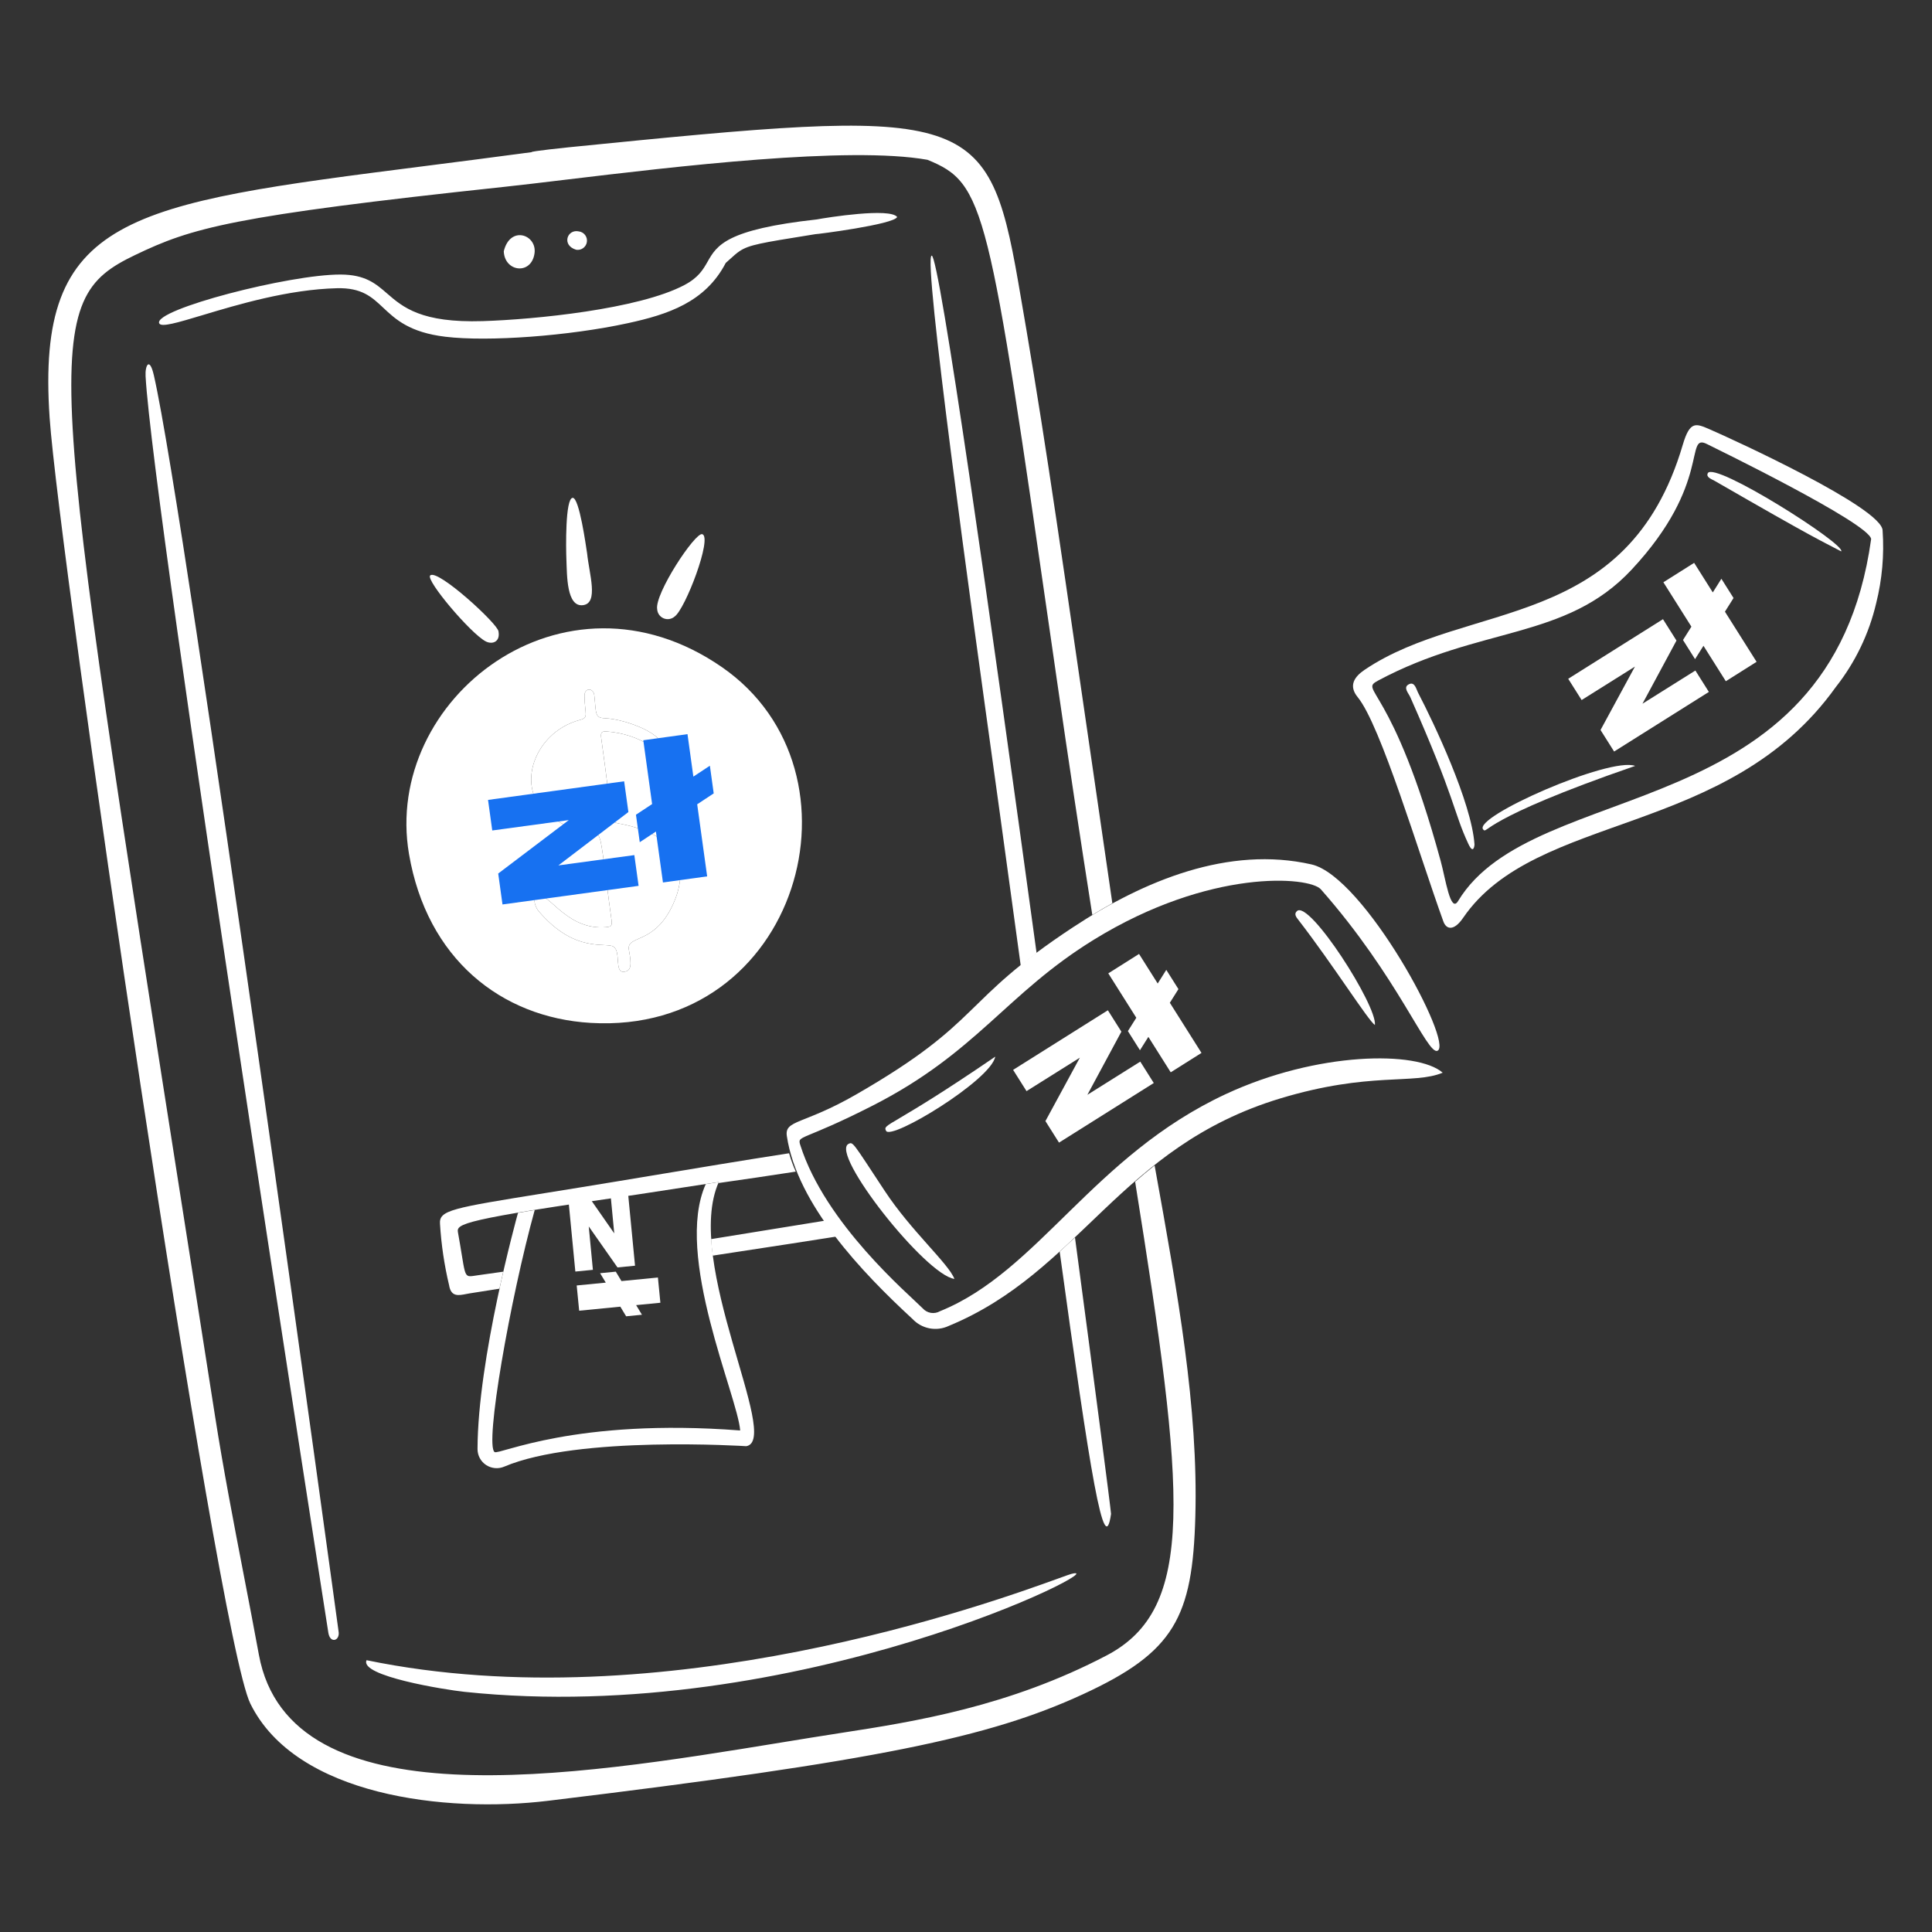 <svg width="208" height="208" viewBox="0 0 208 208" fill="none" xmlns="http://www.w3.org/2000/svg">
<rect x="0" y="0" width="208" height="208" fill="#333333" stroke="none"/>
<path d="M44.032 91.935C41.192 75.295 60.666 60.016 77.728 71.827C94.02 83.106 86.012 111.451 63.584 110.125C53.939 109.552 45.956 103.212 44.032 91.935ZM65.802 98.799C65.948 99.728 65.887 99.805 64.922 99.839C60.674 99.988 58.798 95.511 57.721 96.584C57.305 96.992 57.764 97.832 58.004 98.11C61.944 102.718 65.249 101.38 66.061 101.925C66.873 102.47 66.114 104.751 67.193 104.621C67.994 104.525 67.995 103.831 67.713 102.3C67.394 100.592 70.437 101.819 72.467 97.343C74.258 93.397 73.124 89.885 66.731 88.68C65.621 88.472 66.016 88.662 64.717 79.381C64.636 78.8 64.864 78.709 65.371 78.757C67.063 78.88 68.698 79.424 70.126 80.339C70.391 80.517 70.708 80.877 71.001 80.511C71.995 79.269 67.536 77.419 65.113 77.326C64.005 77.285 64.198 76.787 63.982 74.856C63.889 74.035 62.915 74.009 62.927 74.915C62.955 76.959 63.433 77.244 62.407 77.515C57.259 78.902 55.177 85.426 59.61 88.156C63.621 90.627 64.163 88.621 64.665 90.583C64.913 91.578 65.612 97.598 65.802 98.799Z" fill="white"/>
<path d="M65.802 98.799C65.948 99.728 65.887 99.805 64.922 99.839C60.674 99.988 58.798 95.511 57.721 96.584C57.305 96.992 57.764 97.832 58.004 98.11C61.944 102.718 65.249 101.38 66.061 101.925C66.873 102.47 66.114 104.751 67.193 104.621C67.994 104.525 67.995 103.831 67.713 102.3C67.394 100.592 70.437 101.819 72.467 97.343C74.258 93.397 73.124 89.885 66.731 88.68C65.621 88.472 66.016 88.662 64.717 79.381C64.636 78.8 64.864 78.709 65.371 78.757C67.063 78.88 68.698 79.424 70.126 80.339C70.391 80.517 70.708 80.877 71.001 80.511C71.995 79.269 67.536 77.419 65.113 77.326C64.005 77.285 64.198 76.787 63.982 74.856C63.889 74.035 62.915 74.009 62.927 74.915C62.955 76.959 63.433 77.244 62.407 77.515C57.259 78.902 55.177 85.426 59.61 88.156C63.621 90.627 64.163 88.621 64.665 90.583C64.913 91.578 65.612 97.598 65.802 98.799Z" fill="white"/>
<path d="M63.208 59.574C63.44 61.823 64.456 64.897 62.799 65.148C60.979 65.423 61.049 61.897 60.979 60.24C60.93 59.057 60.843 53.644 61.654 53.599C62.372 53.56 63.092 58.852 63.208 59.574Z" fill="white"/>
<path d="M70.752 65.586C70.46 63.922 74.847 57.277 75.607 57.509C76.727 57.852 73.771 65.594 72.627 66.38C72.467 66.519 72.271 66.611 72.061 66.644C71.852 66.677 71.637 66.651 71.442 66.568C71.246 66.485 71.078 66.349 70.956 66.176C70.835 66.002 70.764 65.798 70.752 65.586Z" fill="white"/>
<path d="M53.67 67.988C53.869 69.111 52.999 69.419 52.287 69.049C50.671 68.204 45.802 62.455 46.315 61.954C47.092 61.194 53.664 67.223 53.67 67.988Z" fill="white"/>
<path d="M63.6 88.12C53.04 86.295 62.883 76.368 63.366 79.863C64.577 88.644 64.572 88.289 63.6 88.12Z" fill="white"/>
<path d="M67.184 98.082C66.04 90.1 65.963 90.1 66.781 90.291C74.216 92.025 71.578 97.138 68.318 99.073C67.369 99.638 67.392 99.527 67.184 98.082Z" fill="white"/>
<path fill-rule="evenodd" clip-rule="evenodd" d="M128.691 163.238C129.008 151.539 126.809 139.352 124.365 125.8L124.306 125.471C123.594 126.039 122.895 126.622 122.208 127.221C127.619 161.021 128.779 173.174 119.137 178.227C108.64 183.727 98.48 185.348 90.583 186.562C88.512 186.88 86.318 187.239 84.037 187.611C61.731 191.255 31.193 196.244 27.871 178.148C27.34 175.277 26.795 172.408 26.238 169.541C25.143 163.861 24.047 158.181 23.152 152.47C22.058 145.49 21.026 138.917 20.053 132.724L20.05 132.706L20.048 132.693C5.044 37.204 4.285 32.375 14.546 27.455C20.657 24.525 24.858 23.261 54.28 20.117C56.037 19.93 58.242 19.665 60.74 19.365C72.696 17.932 91.368 15.693 99.853 17.205C106.08 19.756 106.407 22.021 113.327 70.037L113.79 73.251C115.006 81.675 116.275 90.092 117.598 98.501C118.309 98.067 119.028 97.649 119.757 97.247C118.878 91.217 118.001 85.188 117.126 79.158C113.303 52.848 112.142 44.866 109.619 30.351C106.348 11.527 103.913 11.585 61.223 15.858C61.182 15.858 56.974 16.301 57.258 16.378C53.159 16.931 49.344 17.417 45.802 17.869C13.645 21.969 3.856 23.217 5.344 44.99C6.345 59.635 23.273 175.947 26.953 183.414C31.861 193.381 48.008 195.205 59.01 193.874C94.51 189.577 106.5 187.048 116.553 182.422C126.444 177.874 128.395 174.12 128.691 163.238ZM111.6 102.614C106.657 66.43 101.112 27.428 100.306 27.521C99.328 27.632 104.631 65.845 107.043 83.22L107.696 87.937C108.476 93.596 109.207 98.936 109.892 103.958C110.455 103.502 111.024 103.054 111.6 102.614ZM114.085 134.749C117.395 158.822 118.891 168.055 119.616 162.99C119.527 161.972 117.952 149.845 115.733 133.228C115.187 133.739 114.638 134.248 114.085 134.749ZM84.954 124.159C80.046 124.919 74.661 125.818 70.148 126.57L70.14 126.572L66.454 127.184C63.488 127.675 60.973 128.08 58.844 128.422C48.58 130.073 47.255 130.286 47.371 131.779C47.508 134.003 47.836 136.211 48.352 138.379C48.558 139.633 49.349 139.478 50.172 139.318C50.297 139.294 50.421 139.269 50.544 139.249L53.771 138.741C53.91 138.106 54.047 137.495 54.181 136.91C53.141 137.062 52.252 137.188 51.55 137.28C51.407 137.299 51.279 137.319 51.165 137.337C50.777 137.397 50.531 137.434 50.356 137.341C50.053 137.178 49.963 136.619 49.714 135.091C49.612 134.463 49.484 133.671 49.303 132.674C49.136 131.754 49.657 131.32 68.491 128.621L77.388 127.256C77.372 127.294 77.354 127.332 77.339 127.37C80.119 126.977 82.897 126.566 85.672 126.137C85.384 125.496 85.144 124.835 84.954 124.159ZM88.757 131.427C89.147 131.982 89.565 132.551 90.013 133.134C87.239 133.576 83.702 134.117 79.193 134.805L76.731 135.182C76.654 134.591 76.596 133.999 76.558 133.404C81.034 132.684 85.329 131.986 88.757 131.427ZM62.32 24.914C61.064 24.634 60.424 26.412 62.035 26.89C62.166 26.911 62.3 26.906 62.429 26.875C62.558 26.844 62.679 26.788 62.787 26.709C62.894 26.631 62.984 26.532 63.052 26.418C63.12 26.305 63.165 26.178 63.184 26.047C63.203 25.916 63.196 25.782 63.163 25.653C63.129 25.525 63.071 25.404 62.99 25.299C62.91 25.193 62.809 25.105 62.694 25.039C62.579 24.973 62.452 24.93 62.32 24.914ZM54.237 27.054C54.923 24.226 57.829 25.259 57.547 27.272C57.215 29.645 54.32 29.291 54.237 27.054ZM16.563 40.398C20.045 55.607 36.454 175.643 36.446 175.604C36.645 176.632 35.571 176.998 35.357 175.825C35.35 175.786 16.484 55.327 15.673 40.498C15.608 39.323 16.101 38.388 16.562 40.398H16.563ZM114.011 169.912C106.695 172.56 71.418 185.336 39.466 178.738C38.659 180.439 47.921 181.921 49.991 182.142C86.027 185.948 120.771 168.033 115.318 169.454C115.16 169.496 114.715 169.657 114.011 169.912ZM87.772 25.212C87.886 25.233 96.253 24.164 96.588 23.361C95.818 22.349 89.099 23.406 87.939 23.624C78.157 24.705 77.183 26.414 76.184 28.165C75.696 29.02 75.204 29.884 73.678 30.69C68.753 33.292 57.541 34.398 51.975 34.572C45.348 34.779 43.38 33.075 41.675 31.598C40.435 30.524 39.335 29.572 36.687 29.557C31.186 29.527 16.559 33.322 17.135 34.797C17.322 35.277 19.126 34.735 21.818 33.926C25.568 32.8 31.045 31.156 36.288 31.03C38.956 30.966 40.028 31.973 41.261 33.133C42.582 34.374 44.09 35.791 47.945 36.253C52.562 36.814 61.261 36.17 67.58 34.797C71.893 33.861 75.933 32.543 78.133 28.308C78.297 28.163 78.445 28.027 78.581 27.905H78.582C78.992 27.532 79.298 27.255 79.639 27.029C80.651 26.358 81.969 26.146 87.2 25.305L87.772 25.212Z" fill="white"/>
<path d="M155.321 115.486C152.193 116.797 147.458 115.349 137.844 118.255C120.522 123.49 116.308 136.898 102.145 142.747C101.499 143.052 100.772 143.144 100.071 143.01C99.369 142.876 98.728 142.522 98.24 142C92.81 136.996 85.824 129.677 84.713 122.317C84.446 120.549 86.481 121.109 92.165 117.836C105.986 109.885 103.223 107.929 115.543 99.815C123.179 94.787 132.287 91.036 141.198 93.064C146.874 94.355 156.536 112.324 154.761 113.125C153.663 113.62 150.533 105.186 142.206 95.747C140.979 94.355 130.269 93.472 117.785 101.155C108.321 106.979 105.191 113.306 93.955 119.029C86.286 122.937 85.806 122.172 86.16 123.283C88.852 131.753 97.777 139.291 99.337 140.854C99.563 141.112 99.873 141.285 100.212 141.342C100.551 141.399 100.9 141.336 101.198 141.166C111.799 136.879 117.659 124.458 131.965 117.792C141.8 113.211 152.597 113.1 155.321 115.486Z" fill="white"/>
<path d="M102.752 137.688C99.632 137.261 89.312 124.163 91.356 123.15C91.846 122.908 91.791 122.97 95.254 128.219C98.088 132.524 102.12 136.031 102.753 137.688H102.752Z" fill="white"/>
<path d="M148.023 110.357C147.283 109.852 143.482 103.814 139.787 99.04C139.579 98.769 139.256 98.405 139.643 98.076C141.004 96.927 148.286 108.289 148.023 110.357Z" fill="white"/>
<path d="M107.147 113.761C106.698 116.282 95.933 122.809 95.395 121.75C94.997 120.951 95.842 121.502 107.147 113.761Z" fill="white"/>
<path d="M202.682 57.128C202.863 59.748 202.632 62.38 201.993 64.928C201.223 68.227 199.736 71.316 197.637 73.976C186.02 90.233 165.368 87.345 157.515 98.823C156.525 100.269 155.709 100.071 155.396 99.212C152.771 91.967 148.659 78.092 146.171 75.058C145.146 73.81 145.825 72.847 146.918 72.11C158.04 64.6 175.217 68.128 181.174 47.87C181.943 45.256 182.606 45.594 184.074 46.225C186.582 47.311 202.703 54.703 202.682 57.128ZM201.448 58.032C201.24 56.307 184.072 47.96 183.811 47.826C181.28 46.522 184.377 51.986 175.66 61.329C168.578 68.921 159.383 67.38 148.38 73.264C146.203 74.429 149.885 73.576 155.105 92.698C155.625 94.587 156.153 98.37 156.977 97.01C165.195 83.407 197.109 89.32 201.448 58.032Z" fill="white"/>
<path d="M158.08 90.847C156.466 87.391 156.721 86.08 151.833 75.054C151.639 74.618 151.02 73.998 151.68 73.669C152.32 73.35 152.471 74.2 152.692 74.621C154.369 77.83 158.429 86.4 158.743 90.897C158.751 91.031 158.635 92.04 158.08 90.847Z" fill="white"/>
<path d="M198.224 59.362C195.782 58.072 195.698 58.163 184.614 51.777C184.283 51.586 183.642 51.388 183.862 50.945C184.528 49.607 198.738 58.604 198.224 59.362Z" fill="white"/>
<path d="M176.041 82.458C159.246 88.252 160.173 89.829 159.689 89.313C158.445 87.992 173.309 81.45 176.041 82.458Z" fill="white"/>
<path d="M80.346 155.697C80.321 155.697 62.231 154.521 54.279 157.901C53.965 158.034 53.623 158.087 53.284 158.056C52.944 158.025 52.617 157.911 52.333 157.723C52.048 157.535 51.814 157.279 51.653 156.978C51.492 156.677 51.409 156.341 51.41 156C51.436 146.299 55.585 131.24 55.769 130.573L57.568 130.269C54.912 139.878 52.16 155.609 53.25 156.33C53.74 156.655 61.909 152.641 79.687 154.005C79.417 150.332 72.533 135.149 75.98 127.485L77.388 127.254C73.511 135.876 84.164 155.035 80.346 155.697Z" fill="white"/>
<path d="M168.834 73.078L179.037 66.661L180.49 68.964L176.829 75.763L182.525 72.189L183.978 74.493L173.776 80.91L172.314 78.592L176.018 71.766L170.279 75.367L168.834 73.078Z" fill="white"/>
<path d="M184.4 63.78L185.325 62.31L186.633 64.383L185.708 65.853L189.115 71.252L185.803 73.341L183.396 69.526L182.491 70.963L181.192 68.904L182.097 67.467L179.081 62.687L182.392 60.598L184.4 63.78Z" fill="white"/>
<path d="M109.072 115.183L119.274 108.766L120.728 111.069L117.067 117.868L122.763 114.294L124.216 116.598L114.014 123.015L112.551 120.697L116.256 113.871L110.516 117.472L109.072 115.183Z" fill="white"/>
<path d="M124.638 105.885L125.563 104.416L126.871 106.489L125.946 107.958L129.353 113.357L126.041 115.446L123.634 111.631L122.729 113.068L121.43 111.009L122.335 109.572L119.319 104.792L122.63 102.703L124.638 105.885Z" fill="white"/>
<path d="M67.56 127.9L68.368 136.266L66.478 136.451L63.386 132.042L63.831 136.711L61.941 136.896L61.133 128.53L63.035 128.343L66.13 132.787L65.681 128.084L67.56 127.9Z" fill="white"/>
<path d="M68.486 140.51L69.112 141.546L67.411 141.713L66.784 140.677L62.354 141.111L62.087 138.394L65.219 138.087L64.606 137.073L66.296 136.908L66.908 137.921L70.831 137.537L71.097 140.254L68.486 140.51Z" fill="white"/>
<path d="M52.542 86.119L67.195 84.114L67.653 87.425L60.117 93.169L68.293 92.06L68.751 95.37L54.099 97.375L53.638 94.044L61.235 88.291L52.997 89.409L52.542 86.119Z" fill="#1771F1"/>
<path d="M74.648 83.611L76.426 82.437L76.838 85.417L75.06 86.59L76.133 94.35L71.374 95.008L70.616 89.524L68.877 90.672L68.468 87.713L70.207 86.566L69.257 79.696L74.016 79.038L74.648 83.611Z" fill="#1771F1"/>
</svg>
